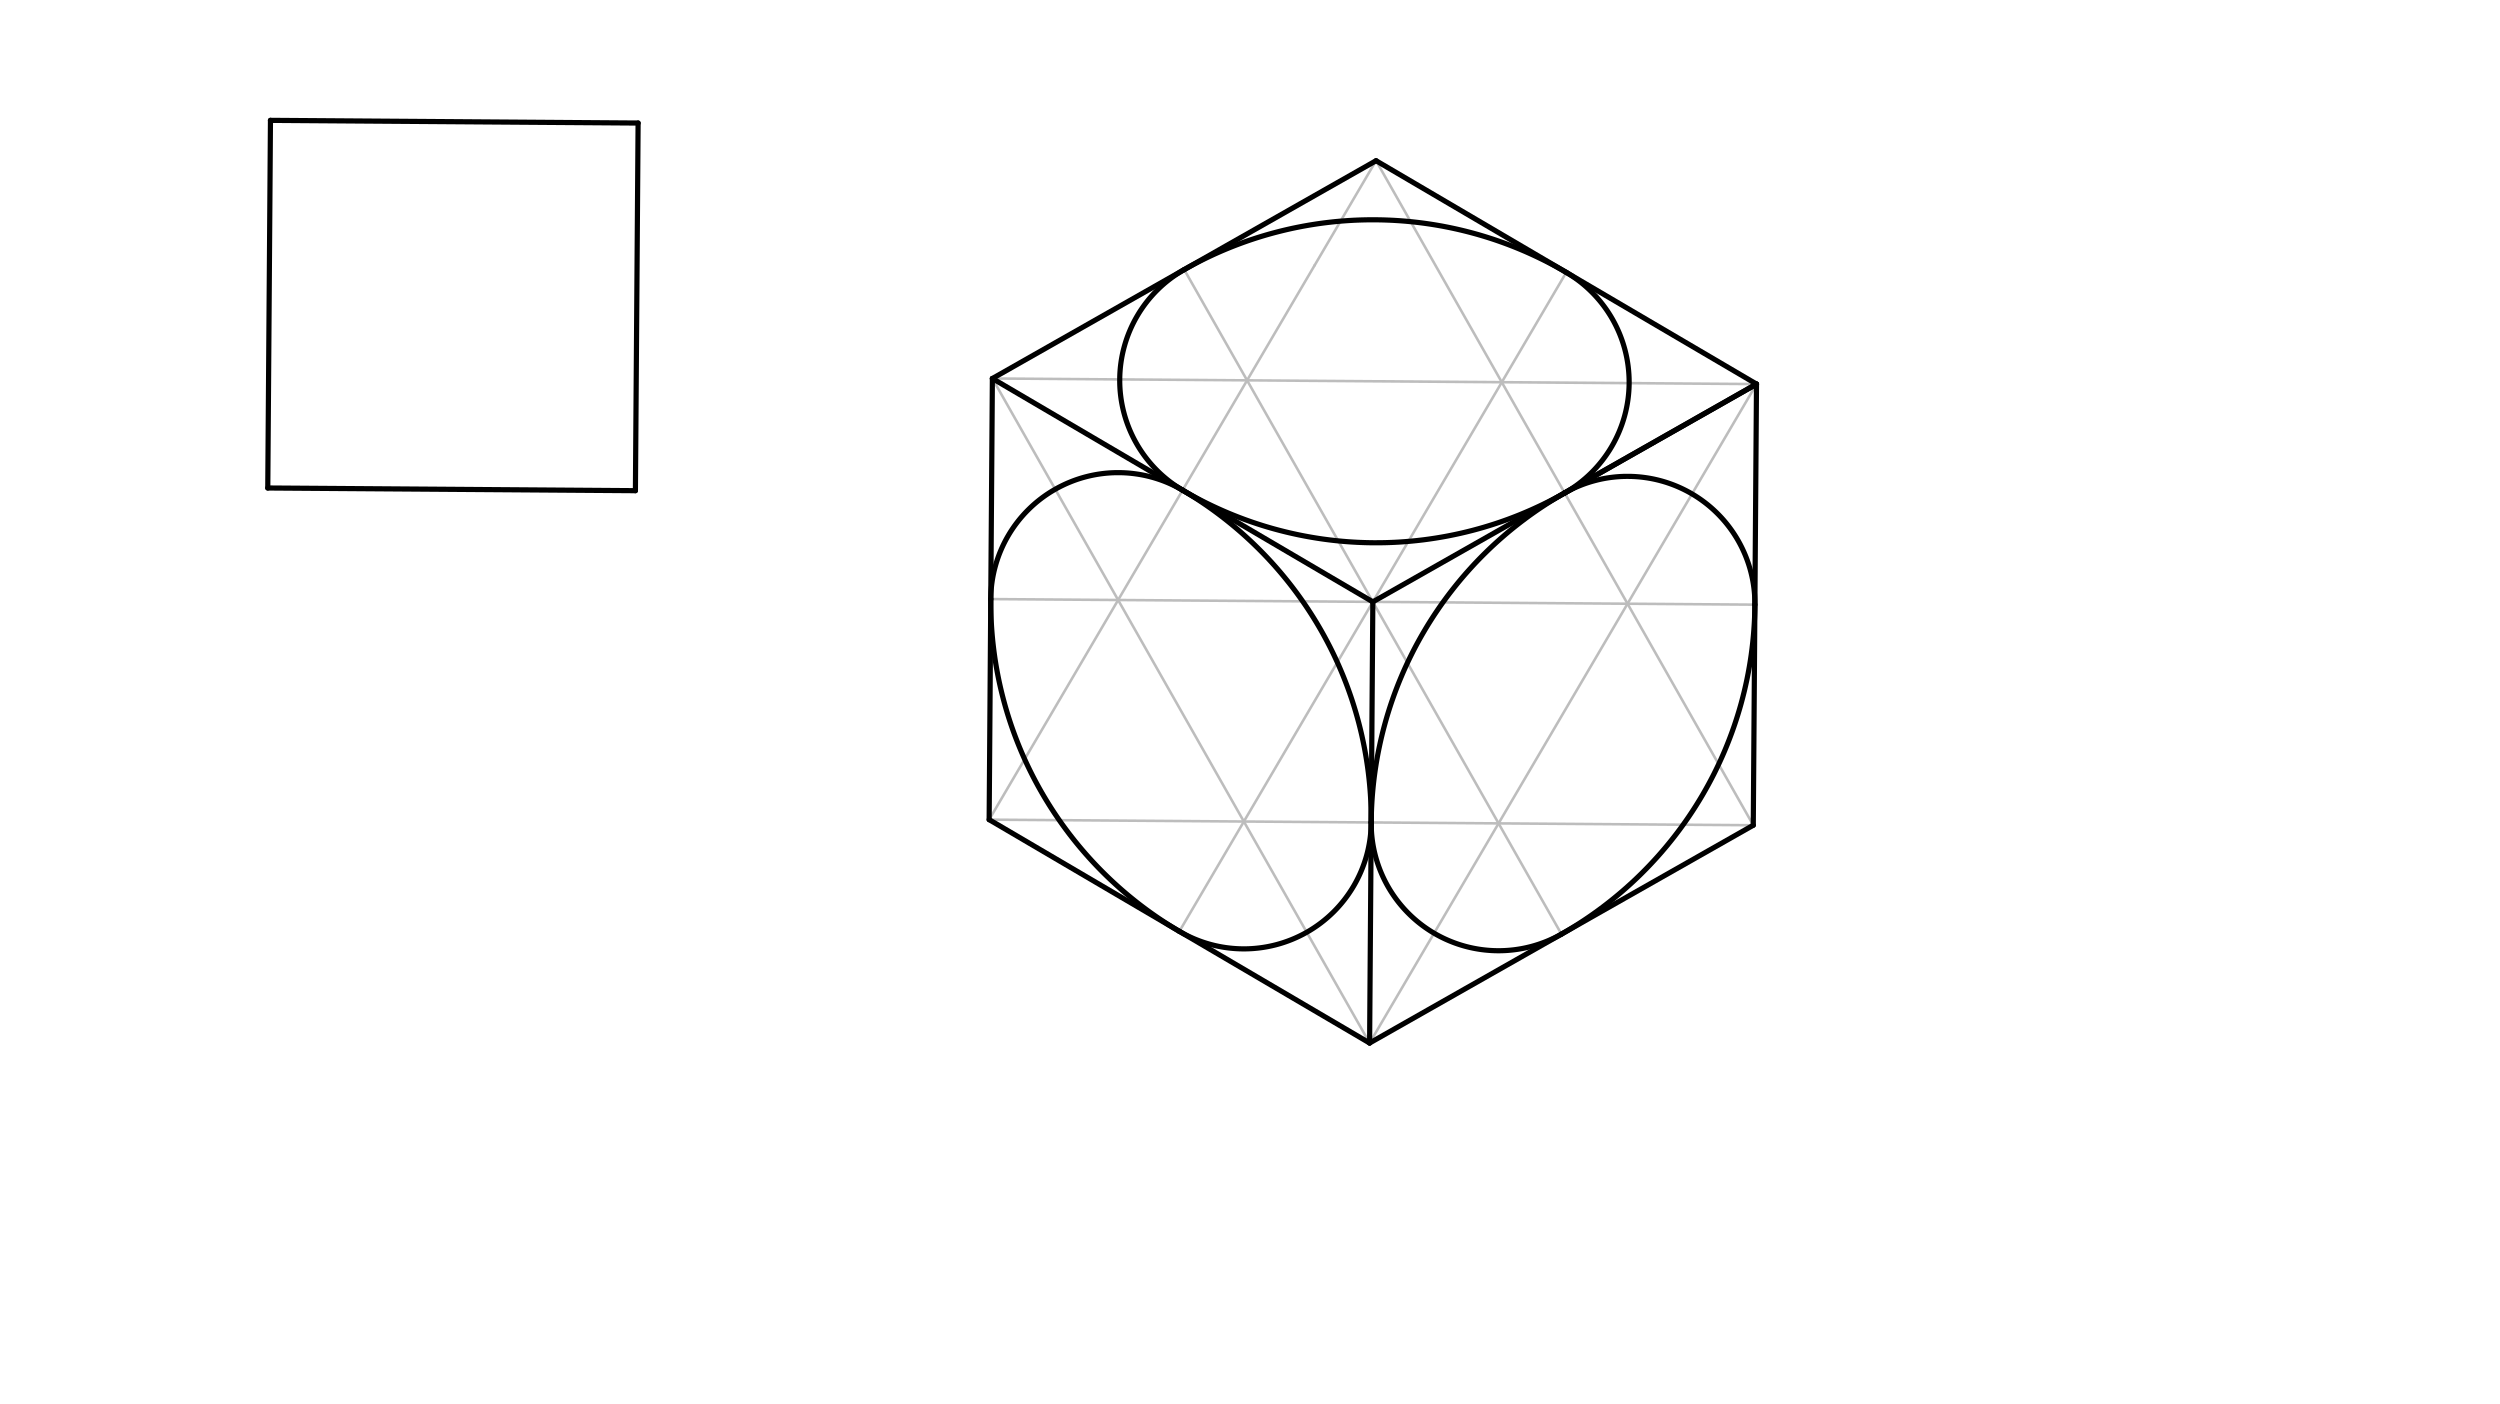 <svg xmlns="http://www.w3.org/2000/svg" class="svg--816" height="100%" preserveAspectRatio="xMidYMid meet" viewBox="0 0 963.78 541.417" width="100%"><defs><marker id="marker-arrow" markerHeight="16" markerUnits="userSpaceOnUse" markerWidth="24" orient="auto-start-reverse" refX="24" refY="4" viewBox="0 0 24 8"><path d="M 0 0 L 24 4 L 0 8 z" stroke="inherit"></path></marker></defs><g class="aux-layer--949"><g class="element--733"><line stroke="#BDBDBD" stroke-dasharray="none" stroke-linecap="round" stroke-width="1" x1="529.241" x2="676.53" y1="232.026" y2="233.101"></line></g><g class="element--733"><line stroke="#BDBDBD" stroke-dasharray="none" stroke-linecap="round" stroke-width="1" x1="529.241" x2="381.953" y1="232.026" y2="230.951"></line></g><g class="element--733"><line stroke="#BDBDBD" stroke-dasharray="none" stroke-linecap="round" stroke-width="1" x1="381.332" x2="528.621" y1="315.988" y2="317.063"></line></g><g class="element--733"><line stroke="#BDBDBD" stroke-dasharray="none" stroke-linecap="round" stroke-width="1" x1="528.621" x2="675.909" y1="317.063" y2="318.138"></line></g><g class="element--733"><line stroke="#BDBDBD" stroke-dasharray="none" stroke-linecap="round" stroke-width="1" x1="529.241" x2="601.955" y1="232.026" y2="360.119"></line></g><g class="element--733"><line stroke="#BDBDBD" stroke-dasharray="none" stroke-linecap="round" stroke-width="1" x1="675.909" x2="603.196" y1="318.138" y2="190.045"></line></g><g class="element--733"><line stroke="#BDBDBD" stroke-dasharray="none" stroke-linecap="round" stroke-width="1" x1="381.332" x2="455.907" y1="315.988" y2="188.97"></line></g><g class="element--733"><line stroke="#BDBDBD" stroke-dasharray="none" stroke-linecap="round" stroke-width="1" x1="529.241" x2="454.666" y1="232.026" y2="359.044"></line></g><g class="element--733"><line stroke="#BDBDBD" stroke-dasharray="none" stroke-linecap="round" stroke-width="1" x1="603.196" x2="530.483" y1="190.045" y2="61.952"></line></g><g class="element--733"><line stroke="#BDBDBD" stroke-dasharray="none" stroke-linecap="round" stroke-width="1" x1="506.796" x2="530.483" y1="102.296" y2="61.952"></line></g><g class="element--733"><line stroke="#BDBDBD" stroke-dasharray="none" stroke-linecap="round" stroke-width="1" x1="506.796" x2="455.907" y1="102.296" y2="188.97"></line></g><g class="element--733"><line stroke="#BDBDBD" stroke-dasharray="none" stroke-linecap="round" stroke-width="1" x1="529.241" x2="603.817" y1="232.026" y2="105.008"></line></g><g class="element--733"><line stroke="#BDBDBD" stroke-dasharray="none" stroke-linecap="round" stroke-width="1" x1="529.241" x2="456.528" y1="232.026" y2="103.933"></line></g><g class="element--733"><line stroke="#BDBDBD" stroke-dasharray="none" stroke-linecap="round" stroke-width="1" x1="382.574" x2="677.151" y1="145.914" y2="148.064"></line></g><g class="element--733"><line stroke="#BDBDBD" stroke-dasharray="none" stroke-linecap="round" stroke-width="1" x1="677.151" x2="528" y1="148.064" y2="402.1"></line></g><g class="element--733"><line stroke="#BDBDBD" stroke-dasharray="none" stroke-linecap="round" stroke-width="1" x1="528" x2="382.574" y1="402.1" y2="145.914"></line></g></g><g class="main-layer--75a"><g class="element--733"><line stroke="#000000" stroke-dasharray="none" stroke-linecap="round" stroke-width="2" x1="245.995" x2="104.266" y1="47.433" y2="46.399"></line></g><g class="element--733"><line stroke="#000000" stroke-dasharray="none" stroke-linecap="round" stroke-width="2" x1="104.266" x2="103.232" y1="46.399" y2="188.127"></line></g><g class="element--733"><line stroke="#000000" stroke-dasharray="none" stroke-linecap="round" stroke-width="2" x1="103.232" x2="244.96" y1="188.127" y2="189.162"></line></g><g class="element--733"><line stroke="#000000" stroke-dasharray="none" stroke-linecap="round" stroke-width="2" x1="244.96" x2="245.995" y1="189.162" y2="47.433"></line></g><g class="element--733"><line stroke="#000000" stroke-dasharray="none" stroke-linecap="round" stroke-width="2" x1="528" x2="675.909" y1="402.1" y2="318.138"></line></g><g class="element--733"><line stroke="#000000" stroke-dasharray="none" stroke-linecap="round" stroke-width="2" x1="528" x2="381.332" y1="402.1" y2="315.988"></line></g><g class="element--733"><line stroke="#000000" stroke-dasharray="none" stroke-linecap="round" stroke-width="2" x1="528" x2="529.241" y1="402.1" y2="232.026"></line></g><g class="element--733"><line stroke="#000000" stroke-dasharray="none" stroke-linecap="round" stroke-width="2" x1="529.241" x2="382.574" y1="232.026" y2="145.914"></line></g><g class="element--733"><line stroke="#000000" stroke-dasharray="none" stroke-linecap="round" stroke-width="2" x1="529.241" x2="677.151" y1="232.026" y2="148.064"></line></g><g class="element--733"><line stroke="#000000" stroke-dasharray="none" stroke-linecap="round" stroke-width="2" x1="382.574" x2="530.483" y1="145.914" y2="61.952"></line></g><g class="element--733"><line stroke="#000000" stroke-dasharray="none" stroke-linecap="round" stroke-width="2" x1="677.151" x2="603.196" y1="148.064" y2="190.045"></line></g><g class="element--733"><line stroke="#000000" stroke-dasharray="none" stroke-linecap="round" stroke-width="2" x1="677.151" x2="530.483" y1="148.064" y2="61.952"></line></g><g class="element--733"><line stroke="#000000" stroke-dasharray="none" stroke-linecap="round" stroke-width="2" x1="677.151" x2="675.909" y1="148.064" y2="318.138"></line></g><g class="element--733"><line stroke="#000000" stroke-dasharray="none" stroke-linecap="round" stroke-width="2" x1="382.574" x2="381.332" y1="145.914" y2="315.988"></line></g><g class="element--733"><path d="M 528.621 317.063 A 49.098 49.098 0 0 0 601.955 360.119" fill="none" stroke="#000000" stroke-dasharray="none" stroke-linecap="round" stroke-width="2"></path></g><g class="element--733"><path d="M 676.53 233.101 A 49.098 49.098 0 0 0 603.196 190.045" fill="none" stroke="#000000" stroke-dasharray="none" stroke-linecap="round" stroke-width="2"></path></g><g class="element--733"><path d="M 603.196 190.045 A 147.293 147.293 0 0 0 528.621 317.063" fill="none" stroke="#000000" stroke-dasharray="none" stroke-linecap="round" stroke-width="2"></path></g><g class="element--733"><path d="M 601.955 360.119 A 147.293 147.293 0 0 0 676.53 233.101" fill="none" stroke="#000000" stroke-dasharray="none" stroke-linecap="round" stroke-width="2"></path></g><g class="element--733"><path d="M 603.196 190.045 A 49.098 49.098 0 0 0 603.817 105.008" fill="none" stroke="#000000" stroke-dasharray="none" stroke-linecap="round" stroke-width="2"></path></g><g class="element--733"><path d="M 455.907 188.97 A 49.098 49.098 0 0 1 456.528 103.933" fill="none" stroke="#000000" stroke-dasharray="none" stroke-linecap="round" stroke-width="2"></path></g><g class="element--733"><path d="M 603.196 190.045 A 147.293 147.293 0 0 1 455.907 188.97" fill="none" stroke="#000000" stroke-dasharray="none" stroke-linecap="round" stroke-width="2"></path></g><g class="element--733"><path d="M 603.817 105.008 A 147.293 147.293 0 0 0 456.528 103.933" fill="none" stroke="#000000" stroke-dasharray="none" stroke-linecap="round" stroke-width="2"></path></g><g class="element--733"><path d="M 528.621 317.063 A 49.098 49.098 0 0 1 454.666 359.044" fill="none" stroke="#000000" stroke-dasharray="none" stroke-linecap="round" stroke-width="2"></path></g><g class="element--733"><path d="M 455.907 188.97 A 49.098 49.098 0 0 0 381.953 230.951" fill="none" stroke="#000000" stroke-dasharray="none" stroke-linecap="round" stroke-width="2"></path></g><g class="element--733"><path d="M 454.666 359.044 A 147.293 147.293 0 0 1 381.953 230.951" fill="none" stroke="#000000" stroke-dasharray="none" stroke-linecap="round" stroke-width="2"></path></g><g class="element--733"><path d="M 528.621 317.064 A 147.293 147.293 0 0 0 455.907 188.97" fill="none" stroke="#000000" stroke-dasharray="none" stroke-linecap="round" stroke-width="2"></path></g></g><g class="snaps-layer--ac6"></g><g class="temp-layer--52d"></g></svg>